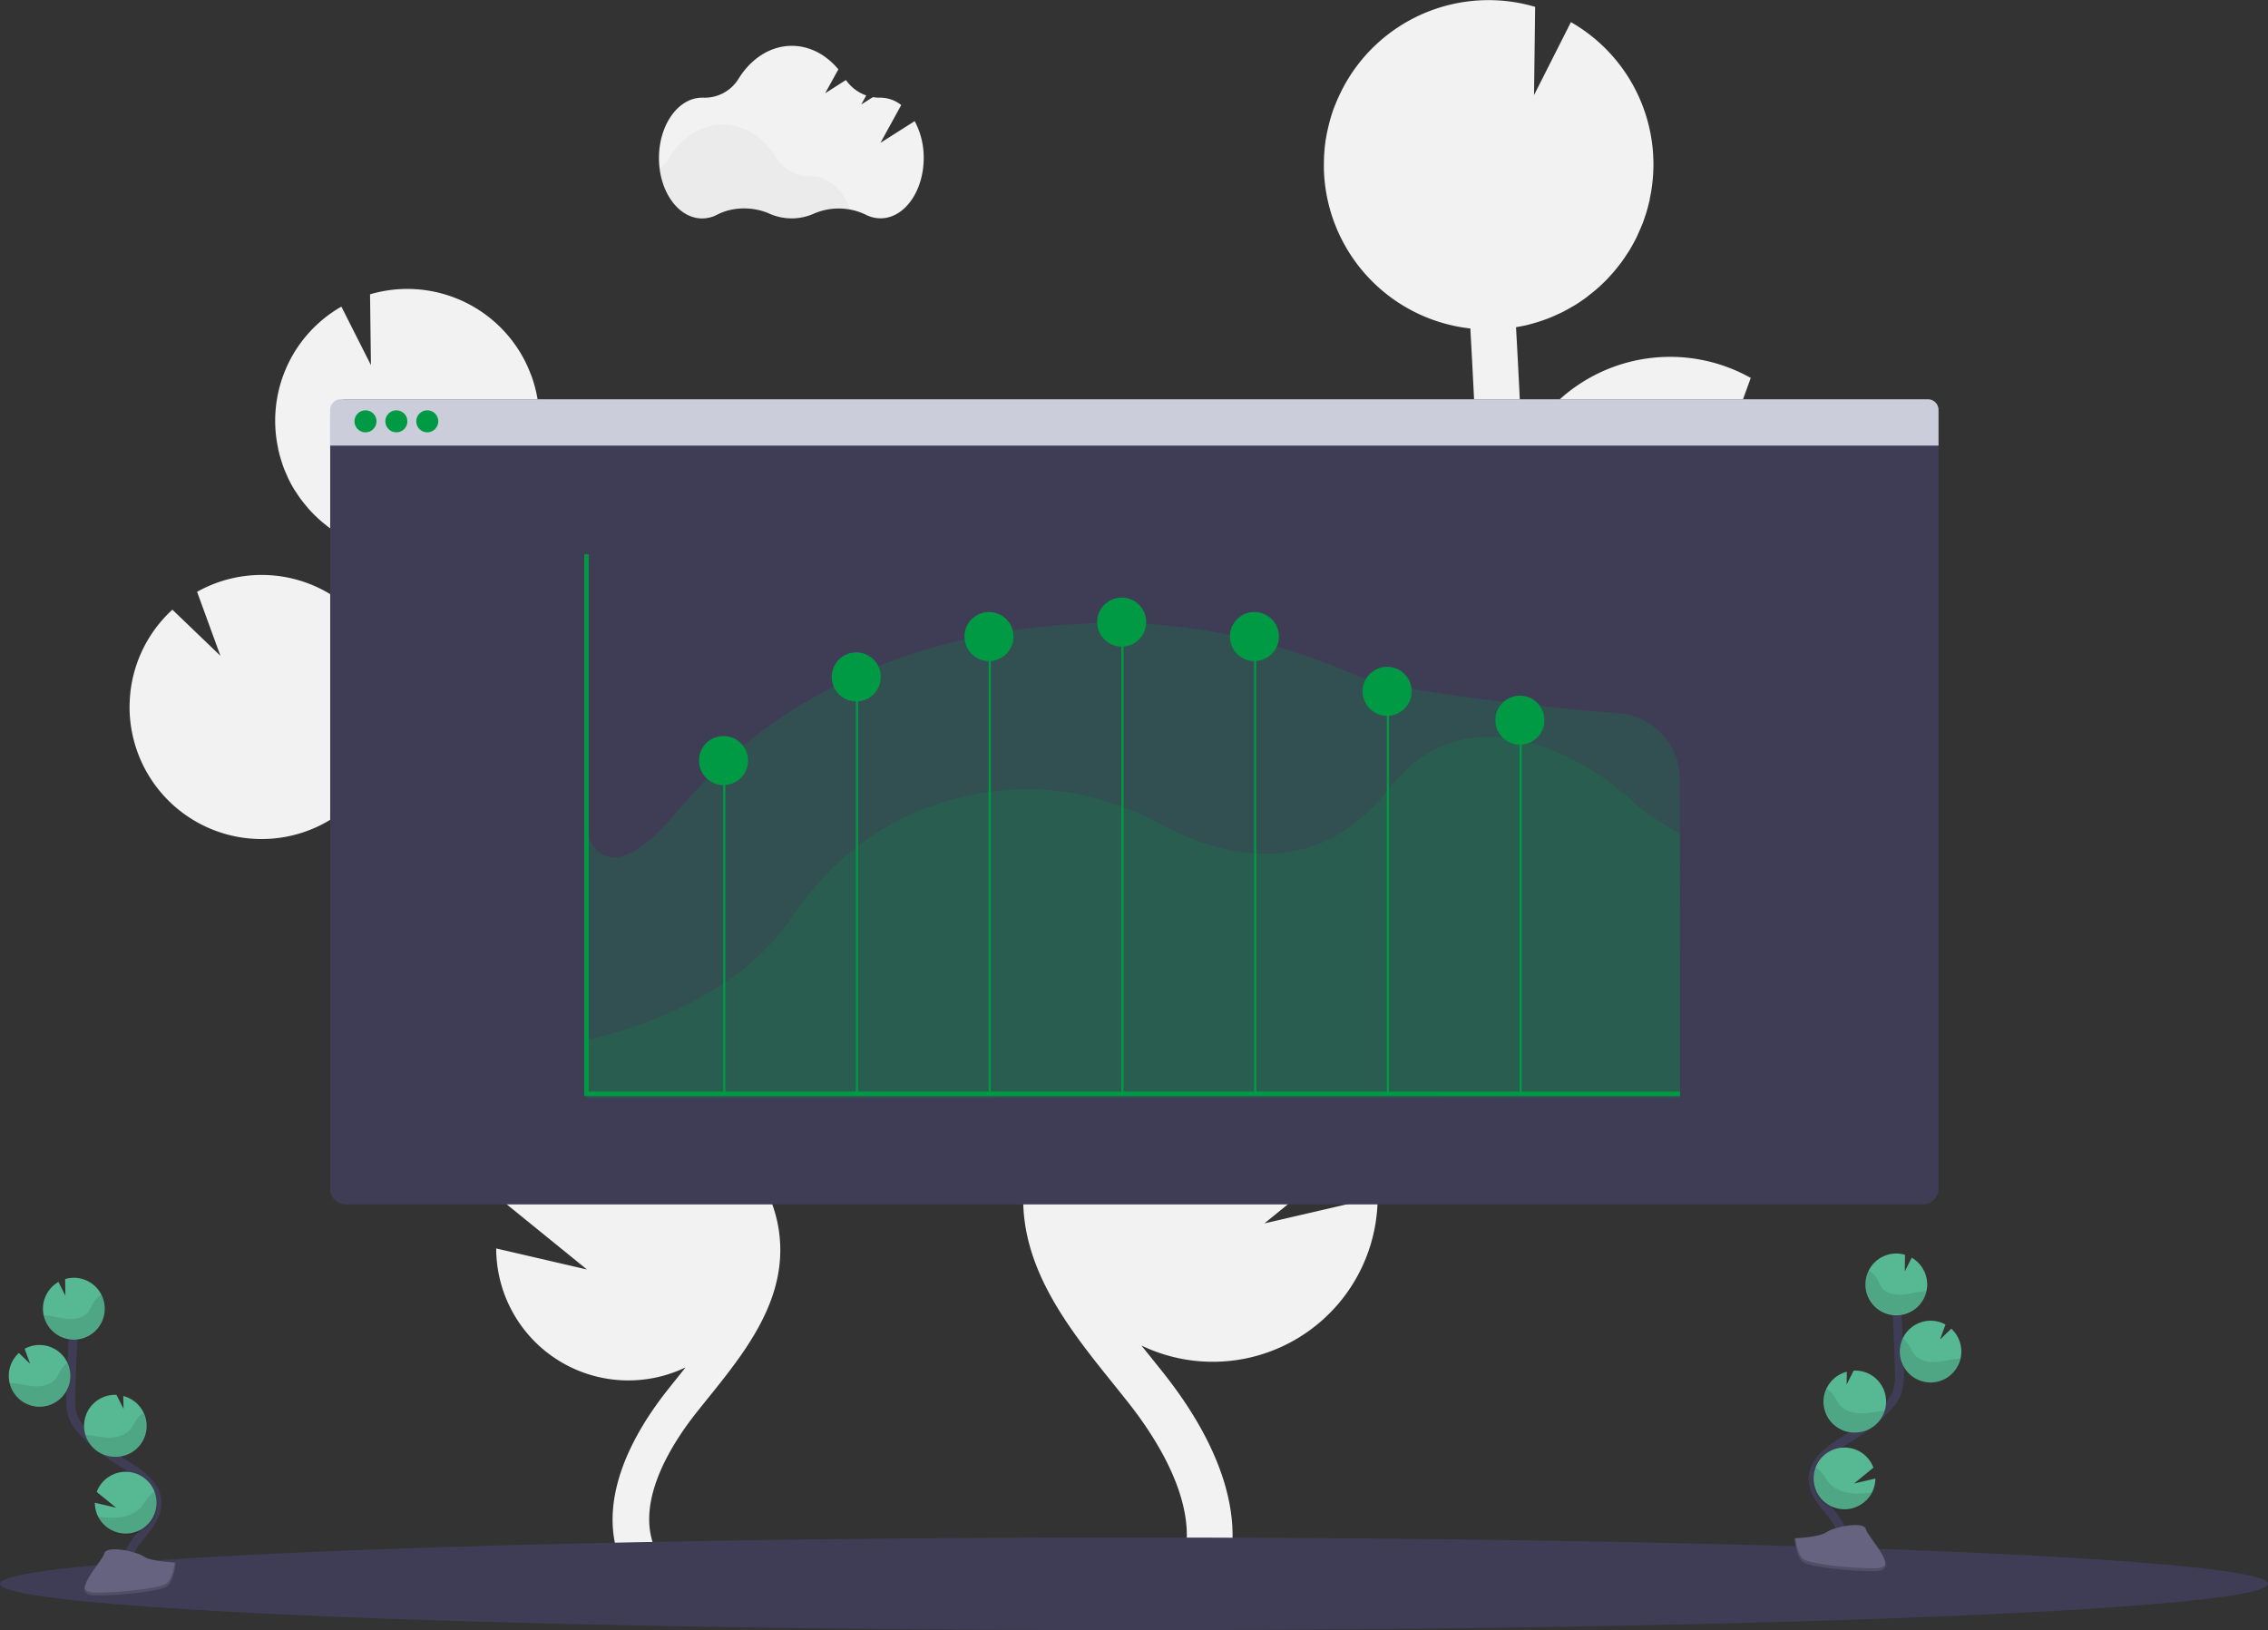 <svg width="1028" height="739" xmlns="http://www.w3.org/2000/svg">

 <rect width="100%" height="100%" fill="#333333" stroke="none"/>

 <title>growth analytics</title>
 <g>
  <title>background</title>
  <rect fill="none" id="canvas_background" height="402" width="582" y="-1" x="-1"/>
 </g>
 <g>
  <title>Layer 1</title>
  <path id="svg_1" fill="#f2f2f2" d="m414.59,54.91l-15.52,9.85l9.42,-17.14a15.35,15.35 0 0 0 -9.38,-3.35l-0.25,0a18.09,18.09 0 0 1 -3.22,-0.23l-5.26,3.33l2.25,-4.1a18.72,18.72 0 0 1 -9.2,-7l-9.41,6l5.98,-10.83c-5.5,-6.6 -12.92,-10.66 -21.09,-10.66c-9.79,0 -18.51,5.83 -24.14,14.9a18,18 0 0 1 -16,8.6l-0.52,0c-10.81,0 -19.57,12.26 -19.57,27.37s8.76,27.37 19.57,27.37a14.71,14.71 0 0 0 6.81,-1.7c7.05,-3.67 16.31,-3.74 23.69,-0.47a24.71,24.71 0 0 0 20.14,0a28.27,28.27 0 0 1 23.47,0.45a14.72,14.72 0 0 0 6.75,1.67c10.81,0 19.57,-12.25 19.57,-27.37a34.77,34.77 0 0 0 -4.09,-16.69z"/>
  <path id="svg_2" opacity="0.03" d="m385.34,94.96a28.9,28.9 0 0 0 -16.77,1.83a24.69,24.69 0 0 1 -20.13,0a28.25,28.25 0 0 0 -23.69,0.46a14.6,14.6 0 0 1 -6.81,1.71c-9.61,0 -17.59,-9.67 -19.26,-22.43a18.43,18.43 0 0 0 4.8,-5.18c5.63,-9.07 14.35,-14.89 24.14,-14.89s18.41,5.75 24,14.73a18.52,18.52 0 0 0 15.95,8.76l0.25,0c7.68,-0.05 14.3,6.08 17.52,15.01z"/>
  <path id="svg_3" fill="#f2f2f2" d="m282.13,481.27l-6.29,-3.91c-0.6,-0.37 -1.19,-0.77 -1.79,-1.15a59.86,59.86 0 0 0 6.05,-116.62l0.31,24.66l-13.55,-26.83l-0.17,0a59.87,59.87 0 0 0 -62.58,57c-0.06,1.15 0,2.27 0,3.4c-4.71,-5.38 -9,-11.15 -11.83,-17.47c-5.73,-12.79 -5.84,-27.28 -5.39,-44.9c0.9,-34.9 2.41,-70.08 4.37,-105.14a59.85,59.85 0 0 0 53.16,-56.64c0.08,-1.83 0.05,-3.63 0,-5.43c0,-0.45 0,-0.89 -0.07,-1.34c-0.12,-1.74 -0.28,-3.46 -0.55,-5.16c0,-0.28 -0.1,-0.55 -0.15,-0.82c-0.24,-1.44 -0.54,-2.86 -0.88,-4.26c-0.13,-0.53 -0.26,-1.05 -0.4,-1.57c-0.42,-1.53 -0.88,-3 -1.42,-4.52c-0.18,-0.49 -0.39,-1 -0.58,-1.46c-0.42,-1.09 -0.88,-2.17 -1.37,-3.23c-0.26,-0.56 -0.51,-1.12 -0.78,-1.67c-0.08,-0.14 -0.13,-0.29 -0.21,-0.43l0,0a59.84,59.84 0 0 0 -70.28,-30.36l0.4,32.1l-13.4,-26.52a59.57,59.57 0 0 0 -28.61,64.5l-0.06,0c0.09,0.43 0.22,0.84 0.32,1.26c0.19,0.79 0.39,1.57 0.61,2.35c0.28,1 0.6,2 0.93,3c0.25,0.74 0.49,1.47 0.77,2.2c0.41,1.06 0.87,2.09 1.33,3.12c0.27,0.6 0.51,1.22 0.8,1.81q1.14,2.32 2.48,4.53c0.31,0.52 0.66,1 1,1.51c0.64,1 1.28,2 2,2.93c0.43,0.59 0.89,1.16 1.34,1.73c0.66,0.83 1.33,1.65 2,2.44c0.49,0.57 1,1.12 1.51,1.66c0.74,0.78 1.49,1.53 2.27,2.26c0.52,0.49 1,1 1.57,1.46c0.88,0.79 1.8,1.53 2.73,2.26c0.47,0.37 0.93,0.75 1.41,1.11c1.42,1 2.88,2 4.39,3c0.28,0.17 0.59,0.31 0.87,0.48c1.27,0.74 2.55,1.45 3.87,2.09c0.57,0.28 1.15,0.53 1.73,0.79c1.08,0.48 2.17,0.95 3.29,1.38l2,0.7c1.1,0.37 2.22,0.72 3.35,1c0.66,0.18 1.33,0.37 2,0.53c1.22,0.29 2.47,0.53 3.73,0.75l0.24,0.05q-1.23,22.19 -2.2,44.39a59.83,59.83 0 0 0 -83.07,-26l10.58,29l-21.77,-20.9a59.66,59.66 0 0 0 -19.34,41.34a58.5,58.5 0 0 0 1.52,16.49a59.84,59.84 0 0 0 110.04,16.28c0,1.5 -0.1,3 -0.14,4.51c-0.4,15.54 -0.9,34.88 6.85,52.15c5.25,11.7 13.69,21.21 22,29.73c5.43,5.54 11.06,10.91 16.83,16.1a60.09,60.09 0 0 0 21.62,18c9.48,7.3 19.3,14.17 29.45,20.51l6.34,3.94c5.7,3.53 11.54,7.16 17.26,10.93c-1,-0.1 -2,-0.21 -3,-0.26a59.89,59.89 0 0 0 -58.94,39l37.42,30.39l-41.14,-9.54a59.89,59.89 0 0 0 85.82,53.92l-2.73,3.45q-2.76,3.43 -5.45,6.82c-24.34,30.83 -31.11,60.09 -19.06,82.4l14.66,-7.91c-11.78,-21.72 5.85,-49.52 17.42,-64.14q2.64,-3.33 5.36,-6.7c15.55,-19.32 33.17,-41.22 32.74,-68.08c-0.67,-40.51 -39.96,-64.87 -71.54,-84.45z"/>
  <path id="svg_4" fill="#f2f2f2" d="m553.07,437.01l7.84,-4.88c0.75,-0.47 1.48,-1 2.23,-1.44a74.69,74.69 0 0 1 -61.95,-70.11a74,74 0 0 1 6.45,-34a74.8,74.8 0 0 1 48,-41.38l-0.39,30.77l16.87,-33.47l0.2,0a74.7,74.7 0 0 1 78.09,71.13c0.07,1.43 0,2.83 0,4.24c5.89,-6.71 11.23,-13.91 14.76,-21.79c7.16,-16 7.3,-34 6.73,-56c-1.12,-43.55 -3,-87.43 -5.45,-131.17a74.66,74.66 0 0 1 -66.32,-70.67c-0.1,-2.28 -0.07,-4.53 0,-6.77q0,-0.84 0.09,-1.68c0.14,-2.17 0.35,-4.32 0.67,-6.43c0.05,-0.35 0.13,-0.69 0.19,-1q0.46,-2.7 1.11,-5.32c0.16,-0.65 0.32,-1.31 0.49,-2c0.53,-1.9 1.1,-3.79 1.77,-5.63c0.22,-0.62 0.48,-1.21 0.72,-1.82c0.54,-1.37 1.11,-2.71 1.72,-4c0.32,-0.69 0.63,-1.39 1,-2.08c0.08,-0.17 0.16,-0.36 0.25,-0.53l0,0a74.6,74.6 0 0 1 87.68,-37.87l-0.5,40l16.72,-33.08a74.27,74.27 0 0 1 35.66,80.47l0.08,0c-0.11,0.53 -0.28,1 -0.4,1.57c-0.24,1 -0.49,2 -0.76,2.93c-0.35,1.25 -0.75,2.47 -1.16,3.69c-0.31,0.92 -0.61,1.84 -1,2.75c-0.51,1.32 -1.08,2.61 -1.66,3.89c-0.34,0.75 -0.64,1.52 -1,2.26c-1,1.93 -2,3.82 -3.09,5.65c-0.38,0.65 -0.82,1.26 -1.23,1.89c-0.8,1.24 -1.61,2.46 -2.48,3.65c-0.54,0.74 -1.11,1.44 -1.67,2.16c-0.82,1 -1.65,2.06 -2.53,3.05q-0.92,1 -1.89,2.07c-0.91,1 -1.86,1.9 -2.82,2.82c-0.65,0.61 -1.29,1.23 -2,1.82c-1.11,1 -2.25,1.9 -3.42,2.81c-0.58,0.46 -1.15,0.95 -1.75,1.39c-1.77,1.3 -3.59,2.54 -5.48,3.69c-0.35,0.21 -0.73,0.39 -1.09,0.6q-2.35,1.4 -4.82,2.61c-0.71,0.35 -1.44,0.65 -2.16,1c-1.35,0.61 -2.71,1.19 -4.1,1.72c-0.82,0.31 -1.64,0.6 -2.46,0.88c-1.38,0.47 -2.77,0.89 -4.18,1.28c-0.83,0.23 -1.66,0.46 -2.51,0.67c-1.53,0.36 -3.08,0.66 -4.65,0.93l-0.31,0.06q1.56,27.69 2.75,55.39a74.62,74.62 0 0 1 103.64,-32.4l-13.11,36.17l27.15,-26.07a74.4,74.4 0 0 1 24.13,51.57a72.94,72.94 0 0 1 -1.89,20.5a74.66,74.66 0 0 1 -137.32,20.34c0,1.87 0.13,3.76 0.18,5.63c0.5,19.39 1.12,43.52 -8.54,65.06c-6.55,14.61 -17.09,26.46 -27.51,37.09q-10.17,10.38 -21,20.09a74.94,74.94 0 0 1 -27,22.43c-11.83,9.11 -24.08,17.68 -36.74,25.6l-7.9,4.93c-7.11,4.4 -14.39,8.93 -21.54,13.63c1.26,-0.12 2.5,-0.26 3.78,-0.32a74.72,74.72 0 0 1 73.53,48.62l-46.66,38l51.33,-11.89a74.73,74.73 0 0 1 -107.08,67.26c1.16,1.44 2.31,2.88 3.47,4.31c2.29,2.85 4.58,5.69 6.81,8.51c30.36,38.45 38.81,75 23.77,102.8l-18.28,-9.87c14.63,-27.1 -7.38,-61.78 -21.81,-80c-2.19,-2.77 -4.43,-5.56 -6.68,-8.36c-19.4,-24.1 -41.39,-51.42 -40.85,-84.93c0.83,-50.61 49.87,-81 89.28,-105.42z"/>
  <path id="svg_5" fill="#3f3d56" d="m878.66,188.21l0,350.58a7.21,7.21 0 0 1 -7.21,7.21l-714.59,0a7.2,7.2 0 0 1 -7.2,-7.21l0,-350.58a7.2,7.2 0 0 1 7.2,-7.21l714.59,0a7.21,7.21 0 0 1 7.21,7.21z"/>
  <path id="svg_6" fill="#cbceda" d="m878.66,185.81l0,16.19l-729,0l0,-16.19a4.81,4.81 0 0 1 4.81,-4.81l719.38,0a4.81,4.81 0 0 1 4.81,4.81z"/>
  <circle id="svg_7" fill="#009a44" r="5" cy="191" cx="165.66"/>
  <circle id="svg_8" fill="#009a44" r="5" cy="191" cx="179.66"/>
  <circle id="svg_9" fill="#009a44" r="5" cy="191" cx="193.66"/>
  <path id="svg_10" opacity="0.2" fill="#009a44" d="m761.48,436.97l0,60.18l-495.2,0.27l-0.45,-120.3c5.23,15.41 18.14,18.18 40.87,-9c55.55,-66.34 131.06,-83.8 189.51,-85.63c40,-1.26 79.91,7 118,23.41c15.82,6.83 78.34,14.18 119.6,17.46a29.9,29.9 0 0 1 27.55,29.74l0.12,83.87z"/>
  <path id="svg_11" opacity="0.2" fill="#009a44" d="m761.48,378.12l0,119.6l-495.65,0l0,-26c14.17,-3.57 67.17,-17.3 92.58,-55.22c30.4,-45.4 71.72,-57.34 103.69,-58.59c21.91,-0.87 43.72,4.76 64.54,16c23.42,12.64 68.57,27.89 102.87,-16.38c37.94,-48.95 96.22,-8.61 111,6.22c5.28,5.24 20.97,14.37 20.97,14.37z"/>
  <polyline id="svg_12" stroke-width="2" stroke-miterlimit="10" stroke="#009a44" fill="none" points="265.83 251.28 265.83 495.84 761.48 495.84"/>
  <line id="svg_13" stroke-miterlimit="10" stroke="#009a44" fill="none" y2="346.75" x2="328.28" y1="495.84" x1="328.28"/>
  <line id="svg_14" stroke-miterlimit="10" stroke="#009a44" fill="none" y2="306.87" x2="388.44" y1="495.84" x1="388.44"/>
  <line id="svg_15" stroke-miterlimit="10" stroke="#009a44" fill="none" y2="287.9" x2="448.6" y1="495.84" x1="448.6"/>
  <line id="svg_16" stroke-miterlimit="10" stroke="#009a44" fill="none" y2="282.02" x2="508.76" y1="495.84" x1="508.76"/>
  <line id="svg_17" stroke-miterlimit="10" stroke="#009a44" fill="none" y2="288.56" x2="568.92" y1="495.84" x1="568.92"/>
  <line id="svg_18" stroke-miterlimit="10" stroke="#009a44" fill="none" y2="312.75" x2="629.08" y1="495.84" x1="629.08"/>
  <line id="svg_19" stroke-miterlimit="10" stroke="#009a44" fill="none" y2="325.17" x2="689.24" y1="495.84" x1="689.24"/>
  <circle id="svg_20" fill="#009a44" r="11.12" cy="344.79" cx="327.95"/>
  <circle id="svg_21" fill="#009a44" r="11.12" cy="306.87" cx="388.11"/>
  <circle id="svg_22" fill="#009a44" r="11.12" cy="288.56" cx="448.27"/>
  <circle id="svg_23" fill="#009a44" r="11.12" cy="282.02" cx="508.42"/>
  <circle id="svg_24" fill="#009a44" r="11.12" cy="288.56" cx="568.58"/>
  <circle id="svg_25" fill="#009a44" r="11.12" cy="313.4" cx="628.74"/>
  <circle id="svg_26" fill="#009a44" r="11.12" cy="326.48" cx="688.9"/>
  <ellipse id="svg_27" fill="#3f3d56" ry="21" rx="514" cy="718" cx="514"/>
  <path id="svg_59" stroke-width="4" stroke-miterlimit="10" stroke="#3f3d56" fill="none" d="m834.6,703.67c3,-5.51 -0.4,-12.27 -4.29,-17.18s-8.61,-10 -8.51,-16.29c0.15,-9 9.7,-14.31 17.33,-19.09a84,84 0 0 0 15.56,-12.51a22.8,22.8 0 0 0 4.78,-6.4c1.58,-3.52 1.54,-7.52 1.44,-11.37q-0.51,-19.26 -1.91,-38.49"/>
  <path id="svg_60" fill="#57b894" d="m873.51,581.64a14,14 0 0 0 -7,-11.5l-3.14,6.22l0.1,-7.53a14.22,14.22 0 0 0 -4.63,-0.56a14,14 0 1 0 14.68,13.37l-0.01,0z"/>
  <path id="svg_61" fill="#57b894" d="m848.48,676.63a14,14 0 1 1 0.68,-11.3l-8.77,7.17l9.65,-2.23a14,14 0 0 1 -1.56,6.36z"/>
  <path id="svg_62" fill="#57b894" d="m841.55,649.38a14,14 0 0 1 -4.45,-27.53l-0.08,5.78l3.18,-6.29l0,0a14,14 0 0 1 14.67,13.36a13.84,13.84 0 0 1 -0.6,4.79a14,14 0 0 1 -12.72,9.89z"/>
  <path id="svg_63" fill="#57b894" d="m875.62,626.71a14,14 0 1 1 6.21,-26.27l-2.48,6.8l5.1,-4.9a14,14 0 0 1 4.53,9.69a13.79,13.79 0 0 1 -0.35,3.87a14,14 0 0 1 -13.01,10.81z"/>
  <path id="svg_64" opacity="0.1" d="m871.62,585.38c-3.24,0.35 -6.39,1.36 -9.64,1.56s-6.82,-0.57 -8.88,-3.1c-1.1,-1.36 -1.66,-3.08 -2.59,-4.57a10,10 0 0 0 -3.54,-3.33a14,14 0 1 0 26.24,9.32q-0.79,0.03 -1.59,0.12z"/>
  <path id="svg_65" opacity="0.1" d="m875.62,626.71a14,14 0 0 1 -13.35,-20a10.37,10.37 0 0 1 2.82,2.82c1,1.51 1.61,3.26 2.78,4.64c2.19,2.57 5.92,3.41 9.31,3.26s6.66,-1.12 10,-1.43c0.47,0 0.94,-0.07 1.42,-0.08a14,14 0 0 1 -12.98,10.79z"/>
  <path id="svg_66" opacity="0.1" d="m841.55,649.38a14,14 0 0 1 -13.46,-19.76a11.48,11.48 0 0 1 3,2.85c1.09,1.54 1.77,3.32 3.05,4.74c2.37,2.63 6.35,3.56 9.93,3.48s6.83,-0.93 10.28,-1.2a14,14 0 0 1 -12.8,9.89z"/>
  <path id="svg_67" opacity="0.1" d="m848.48,676.63a14,14 0 0 1 -25.59,-11.45a13.84,13.84 0 0 1 3.08,2.75c1.34,1.62 2.22,3.47 3.76,5c2.87,2.82 7.5,4 11.63,4.09a60,60 0 0 0 7.12,-0.39z"/>
  <path id="svg_68" fill="#656380" d="m813.43,697.32s11.08,-0.34 14.42,-2.72s17,-5.21 17.86,-1.4s16.65,19 4.15,19.06s-29.06,-1.94 -32.4,-4s-4.03,-10.94 -4.03,-10.94z"/>
  <path id="svg_69" opacity="0.2" d="m850.08,710.94c-12.51,0.1 -29.06,-2 -32.39,-4c-2.54,-1.55 -3.55,-7.09 -3.89,-9.65l-0.37,0s0.7,8.94 4,11s19.89,4.07 32.4,4c3.61,0 4.85,-1.31 4.78,-3.21c-0.47,1.12 -1.84,1.83 -4.53,1.86z"/>
  <path id="svg_70" stroke-width="4" stroke-miterlimit="10" stroke="#3f3d56" fill="none" d="m58.4,714.67c-3,-5.51 0.4,-12.27 4.29,-17.18s8.61,-10 8.51,-16.29c-0.15,-9 -9.7,-14.31 -17.33,-19.09a84,84 0 0 1 -15.56,-12.51a22.8,22.8 0 0 1 -4.78,-6.4c-1.58,-3.52 -1.54,-7.52 -1.44,-11.37q0.51,-19.26 1.91,-38.49"/>
  <path id="svg_71" fill="#57b894" d="m19.49,592.64a14,14 0 0 1 7,-11.5l3.14,6.22l-0.1,-7.53a14.22,14.22 0 0 1 4.63,-0.56a14,14 0 1 1 -14.68,13.37l0.01,0z"/>
  <path id="svg_72" fill="#57b894" d="m44.52,687.63a14,14 0 1 0 -0.68,-11.3l8.77,7.13l-9.61,-2.23a14,14 0 0 0 1.52,6.4z"/>
  <path id="svg_73" fill="#57b894" d="m51.45,660.38a14,14 0 0 0 4.45,-27.53l0.08,5.78l-3.18,-6.29l0,0a14,14 0 0 0 -14.67,13.36a13.84,13.84 0 0 0 0.6,4.79a14,14 0 0 0 12.72,9.89z"/>
  <path id="svg_74" fill="#57b894" d="m17.38,637.71a14,14 0 1 0 -6.21,-26.27l2.48,6.8l-5.1,-4.9a14,14 0 0 0 -4.55,9.69a13.79,13.79 0 0 0 0.35,3.87a14,14 0 0 0 13.03,10.81z"/>
  <path id="svg_75" opacity="0.1" d="m21.38,596.38c3.24,0.35 6.39,1.36 9.64,1.56s6.82,-0.57 8.88,-3.1c1.1,-1.36 1.66,-3.08 2.59,-4.57a10,10 0 0 1 3.54,-3.33a14,14 0 1 1 -26.24,9.32q0.79,0.03 1.59,0.12z"/>
  <path id="svg_76" opacity="0.1" d="m17.38,637.71a14,14 0 0 0 13.35,-20a10.37,10.37 0 0 0 -2.82,2.82c-1,1.51 -1.61,3.26 -2.78,4.64c-2.19,2.57 -5.92,3.41 -9.31,3.26s-6.66,-1.12 -10,-1.43c-0.47,0 -0.94,-0.07 -1.42,-0.08a14,14 0 0 0 12.98,10.79z"/>
  <path id="svg_77" opacity="0.1" d="m51.45,660.38a14,14 0 0 0 13.46,-19.76a11.48,11.48 0 0 0 -3,2.85c-1.09,1.54 -1.77,3.32 -3,4.74c-2.37,2.63 -6.35,3.56 -9.93,3.48s-6.83,-0.93 -10.28,-1.2a14,14 0 0 0 12.75,9.89z"/>
  <path id="svg_78" opacity="0.1" d="m44.52,687.63a14,14 0 0 0 25.59,-11.45a13.84,13.84 0 0 0 -3.08,2.75c-1.34,1.62 -2.22,3.47 -3.76,5c-2.87,2.82 -7.5,4 -11.63,4.09a60,60 0 0 1 -7.12,-0.39z"/>
  <path id="svg_79" fill="#656380" d="m79.57,708.32s-11.08,-0.34 -14.42,-2.72s-17,-5.21 -17.86,-1.4s-16.65,19 -4.15,19.06s29.06,-1.94 32.4,-4s4.03,-10.94 4.03,-10.94z"/>
  <path id="svg_80" opacity="0.2" d="m42.92,721.94c12.51,0.1 29.06,-2 32.39,-4c2.54,-1.55 3.55,-7.09 3.89,-9.65l0.37,0s-0.7,8.94 -4,11s-19.89,4.07 -32.4,4c-3.61,0 -4.85,-1.31 -4.78,-3.21c0.47,1.12 1.84,1.83 4.53,1.86z"/>
 </g>
</svg>